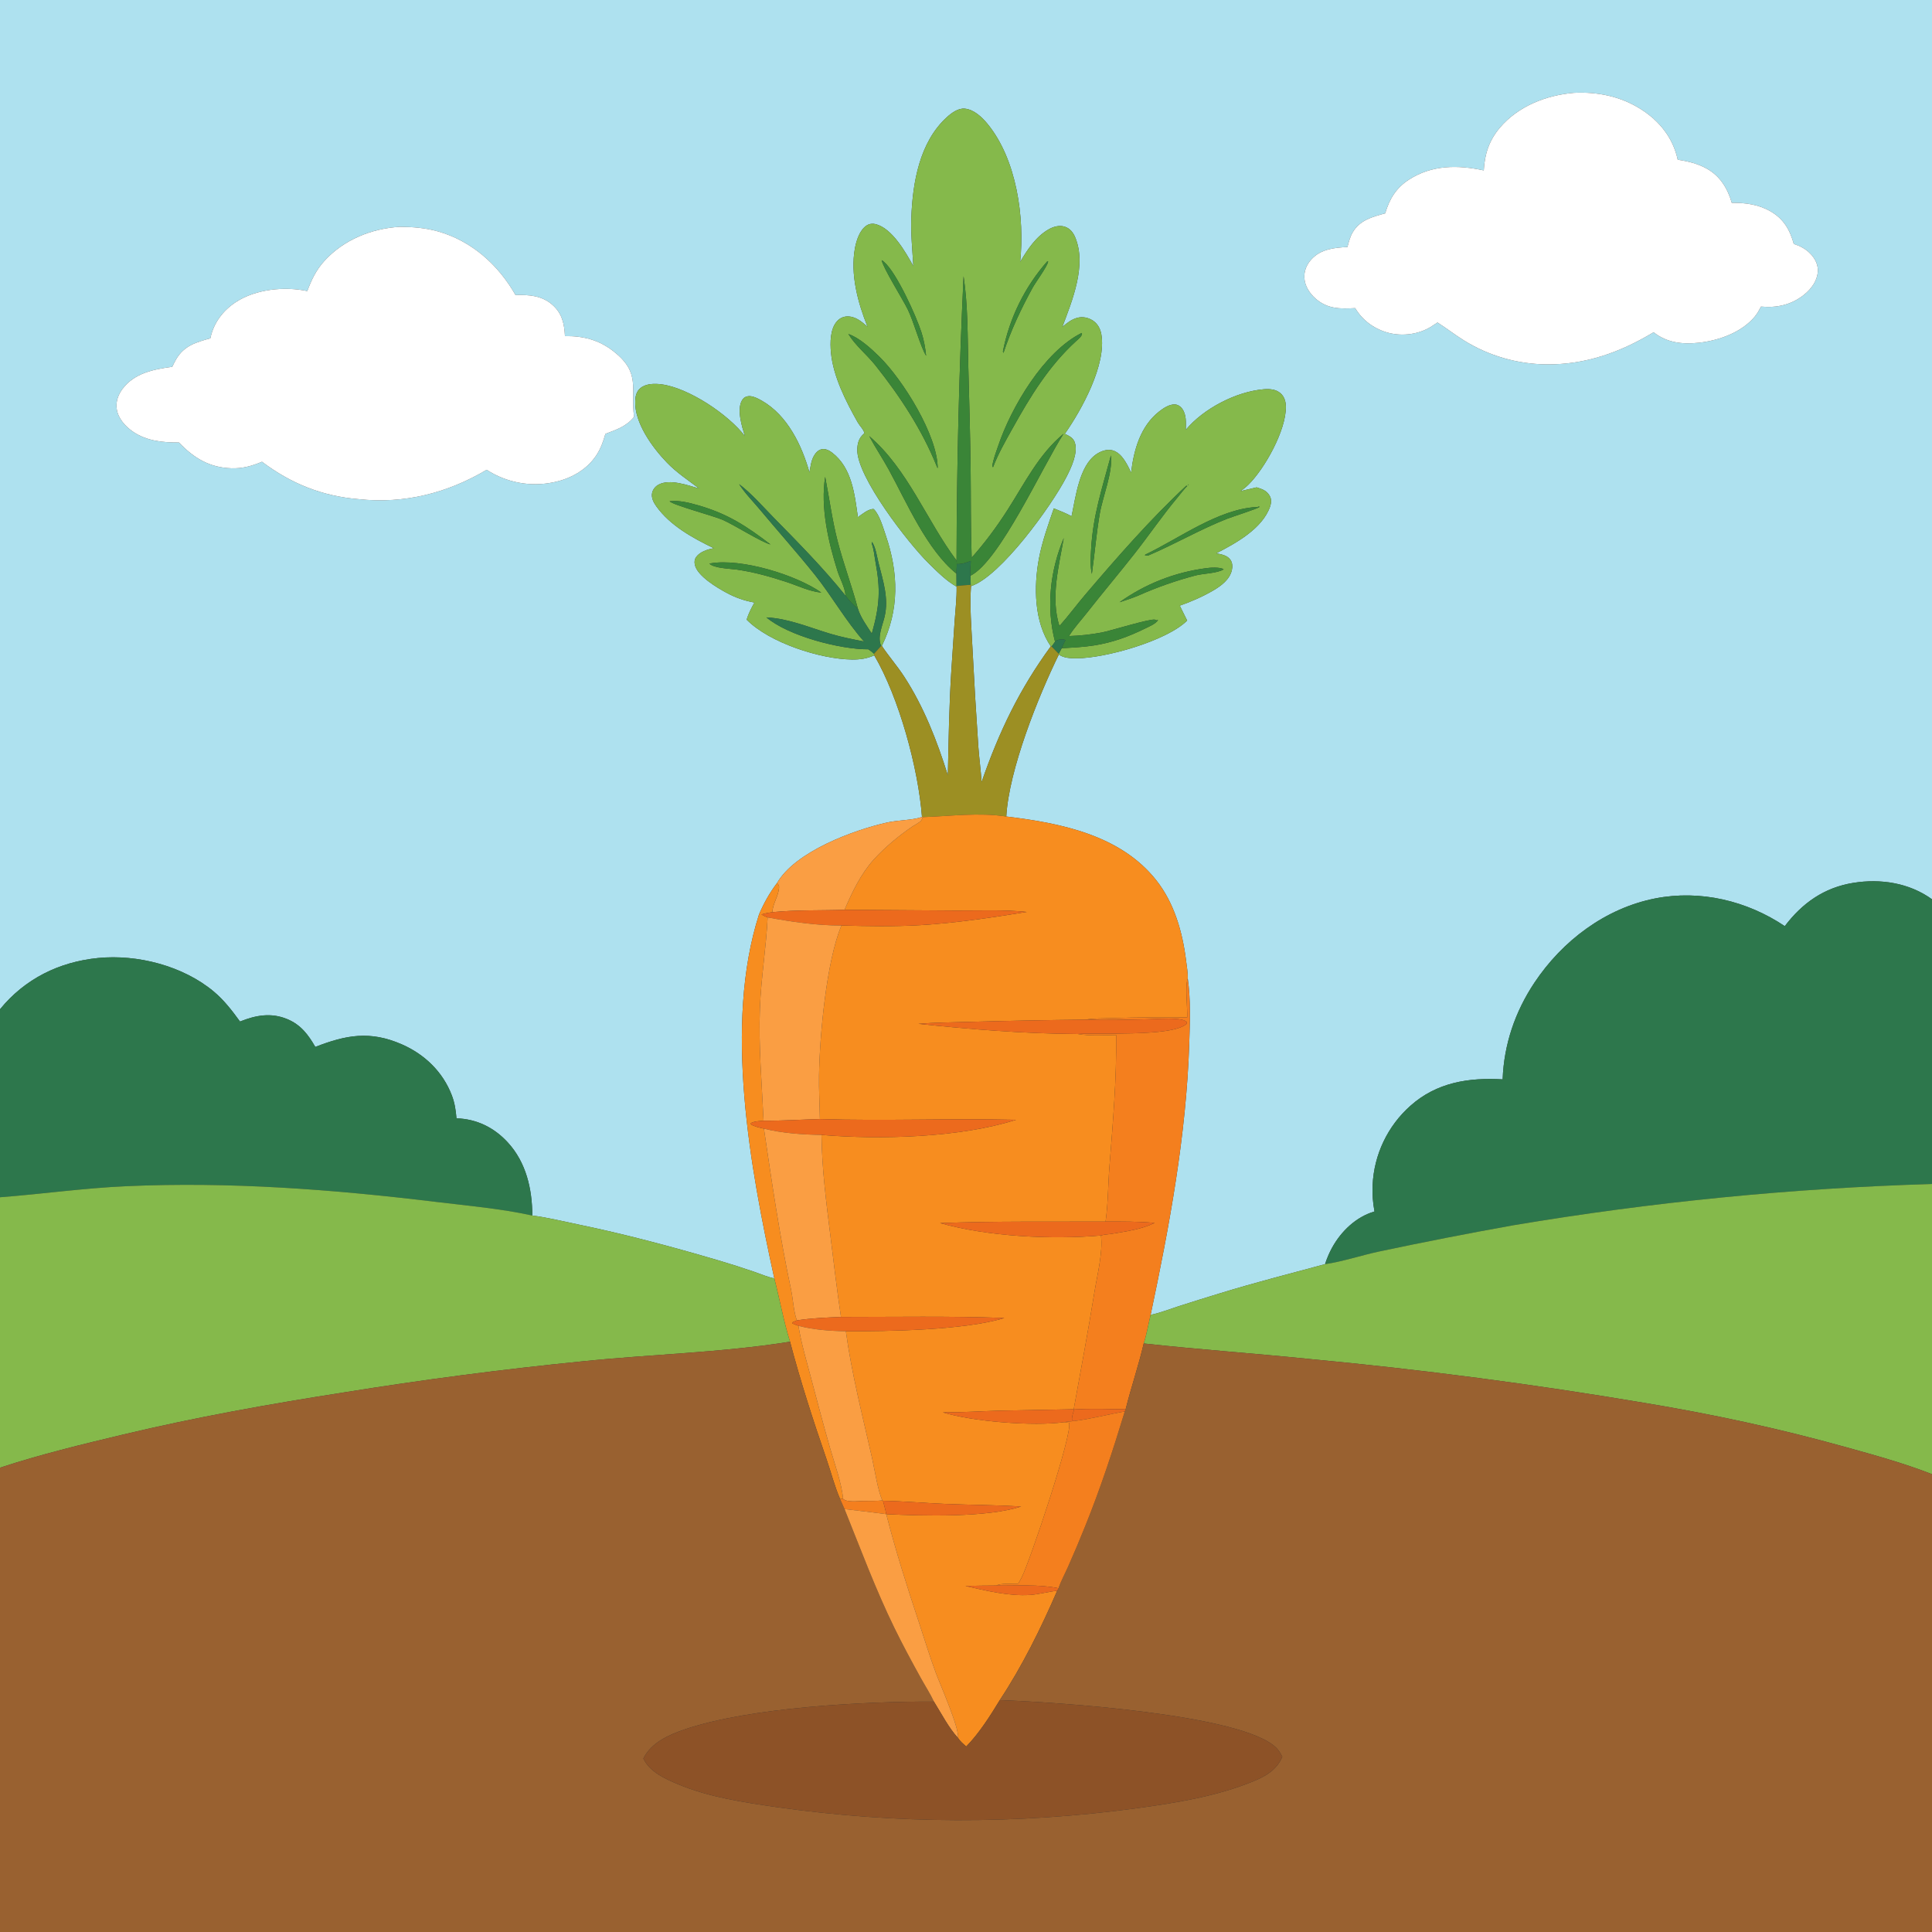 <?xml version="1.0" encoding="utf-8" ?>
<svg xmlns="http://www.w3.org/2000/svg" xmlns:xlink="http://www.w3.org/1999/xlink" width="1024" height="1024">
	<rect width="100%" height="100%" fill="#333333" stroke="none"/>
	<path fill="#AEE1EF" d="M0 0L1024 0L1024 476.634C1011.9 467.907 996.771 465.591 982.216 467.947C966.862 470.432 955.261 478.602 945.972 490.871C925.929 477.431 901.189 471.488 877.297 476.184C850.842 481.384 828.061 498.662 813.302 520.805C803.019 536.232 797.125 553.537 796.431 572.087C778.447 571.052 761.496 573.659 747.547 586.088C735.463 596.823 728.238 611.99 727.515 628.137C727.279 632.923 727.645 637.399 728.509 642.105C718.762 644.947 710.901 652.511 706.059 661.252C704.528 664.054 703.267 666.995 702.29 670.034C683.762 675.046 665.222 679.765 646.861 685.397C639.454 687.65 632.064 689.96 624.692 692.325C619.807 693.908 614.867 695.862 609.848 696.909C619.888 649.456 628.767 601.611 630.323 552.998C630.684 541.72 631.139 529.817 629.534 518.625C629.63 515.632 629.035 512.306 628.667 509.32C626.784 494.065 622.441 478.647 612.758 466.438C593.809 442.546 562.032 436.213 533.357 432.766C534.723 407.996 550.29 369.181 561.214 346.891C563.727 348.829 567.514 348.91 570.588 348.912C585.652 348.925 618.315 339.742 629.222 328.911C627.942 326.265 626.635 323.632 625.301 321.013C631.334 318.908 637.555 316.179 643.065 312.957C647.23 310.521 651.797 307.128 652.917 302.163C653.331 300.327 653.253 298.216 652.111 296.643C650.375 294.254 647.339 293.815 644.65 293.261C654.92 287.982 669.14 280.207 673.182 268.482C673.81 266.662 673.98 264.642 673.023 262.904C671.439 260.029 669.011 259.213 666.025 258.308L657.536 260.319C658.97 259.236 660.418 258.143 661.699 256.88C670.345 248.352 681.694 228.05 681.542 215.547C681.51 212.895 680.772 210.246 678.723 208.443C676.236 206.256 672.866 206.059 669.721 206.327C655.155 207.569 637.802 216.599 628.484 227.823C628.541 223.973 628.946 219.864 626.539 216.558C625.644 215.327 624.275 214.451 622.729 214.363C619.764 214.194 616.453 216.446 614.254 218.19C604.393 226.004 600.899 238.601 599.501 250.535C598.935 249.274 598.356 248.015 597.695 246.799C595.879 243.462 593.473 239.69 589.566 238.672C586.702 237.925 583.513 239.107 581.141 240.703C571.962 246.877 570.108 263.652 567.945 273.62C564.968 271.968 561.699 270.753 558.554 269.447C555.571 278.065 552.362 287.013 550.671 295.976C547.859 310.878 548.06 329.631 556.945 342.564C540.212 365.507 529.601 387.688 520.274 414.456C519.855 408.222 519.004 402.02 518.542 395.786C517.345 378.298 516.301 360.799 515.412 343.293C514.873 332.514 513.9 321.458 514.65 310.678C530.309 305.574 557.456 267.976 565.205 252.866C567.746 247.909 571.478 240.11 569.67 234.518C568.861 232.019 566.584 230.987 564.365 229.964C573.316 217.234 586.531 193.217 583.736 177.183C583.215 174.193 581.744 171.495 579.15 169.836C576.724 168.285 573.774 167.709 570.975 168.449C567.9 169.262 565.393 171.268 563.043 173.319C568.297 159.388 576.117 140.477 569.834 125.688C568.766 123.173 567.108 121.079 564.445 120.189C561.559 119.226 558.407 120.082 555.846 121.535C549.108 125.357 544.523 132.307 540.709 138.809C543.147 115.29 538.875 84.488 523.397 65.649C520.436 62.045 516.225 58.066 511.373 57.581C507.784 57.223 504.191 59.972 501.713 62.241C487.405 75.343 483.71 96.764 483.026 115.225C482.702 123.98 483.572 132.369 484.104 141.07C480.057 133.748 472.876 121 464.089 118.782C462.479 118.376 460.798 118.589 459.385 119.48C455.668 121.824 453.873 127.492 453.128 131.588C450.617 145.396 454.652 160.419 459.797 173.156C456.599 170.388 453.371 167.532 448.846 167.73C446.801 167.819 444.989 168.748 443.628 170.263C439.949 174.36 439.955 181.664 440.431 186.884C441.589 199.573 448.435 212.95 454.655 223.93C455.681 225.741 457.771 227.647 458.157 229.635C458.012 229.76 457.865 229.883 457.722 230.01C455.218 232.247 454.464 234.907 454.375 238.213C453.986 252.68 481.584 288.075 491.966 298.307C496.428 302.705 501.545 307.936 507.021 310.941C507.13 316.894 506.434 322.928 506 328.868L504.251 355.052C503.054 373.604 502.778 392.335 502.381 410.924C496.662 392.723 489.69 374.682 479.234 358.61C475.567 352.972 471.121 347.909 467.394 342.347C476.771 323.309 476.267 303.566 469.44 283.652C468.059 279.623 466.147 272.739 463.062 269.783C460.214 269.705 456.974 272.518 454.699 274.1C452.979 261.933 451.575 247.952 440.992 239.868C439.49 238.721 437.514 237.717 435.564 238.099C433.572 238.49 432.118 240.217 431.22 241.926C429.876 244.483 429.539 247.598 429.036 250.41C424.991 236.007 417.369 220.139 403.841 212.404C401.791 211.232 398.515 209.463 396.08 210.079C394.734 210.42 393.942 211.022 393.254 212.22C390.423 217.15 393.252 226.101 394.817 231.156C386.019 219.63 365.093 205.655 350.702 203.72C347.092 203.235 342.453 203.234 339.474 205.674C337.326 207.433 336.788 209.883 336.685 212.543C336.236 224.151 345.774 237.163 353.409 245.105C358.617 250.523 364.623 254.422 370.545 258.928C364.458 257.179 354.941 253.654 349.021 256.886C347.368 257.788 346.07 259.344 345.649 261.2C345.068 263.762 346.405 266.325 347.851 268.342C355.223 278.63 367.182 285.161 378.306 290.547C375.061 291.183 371.048 292.37 369.01 295.194C368.091 296.467 367.971 297.831 368.286 299.329C369.536 305.271 380.064 311.499 385.044 314.175C389.865 316.766 394.483 318.397 399.857 319.357C398.212 322.34 396.737 325.14 395.735 328.413C407.686 340.633 434.811 349.38 451.624 349.57C455.773 349.617 459.558 349.071 463.38 347.357C476.504 369.772 486.72 407.141 488.671 433.014C488.433 433.089 488.197 433.168 487.959 433.24C482.854 434.786 475.805 434.689 470.244 435.933C452.412 439.924 421.392 451.368 411.813 468.062C407.911 473.213 404.856 478.696 402.311 484.638C383.56 542.995 397.561 618.972 410.402 677.582C406.8 676.855 403.263 675.277 399.777 674.09C393.461 671.92 387.098 669.89 380.692 668C355.949 660.725 331.456 654.156 306.193 648.935C298.228 647.289 290.189 645.288 282.13 644.255C282.115 630.245 278.86 616.03 269.086 605.447C261.798 597.555 252.669 593.096 241.937 592.728C241.595 588.432 241.015 584.559 239.462 580.507C234.681 568.032 224.988 558.738 212.853 553.467C196.149 546.211 183.448 548.517 167.123 554.889C163.414 548.447 159.475 543.181 152.354 540.19C143.688 536.55 135.553 538.092 127.211 541.432C123.072 535.718 118.755 530.106 113.319 525.552C97.083 511.95 72.857 505.699 51.996 507.762C31.322 509.807 13.164 518.795 0 534.933L0 0ZM834.202 49.206C819.582 50.431 804.709 56.23 794.99 67.649C789.312 74.319 786.891 81.645 786.425 90.315C772.721 87.368 758.958 87.327 746.765 95.211C739.937 99.625 736.449 105.447 734.167 113.083C727.332 114.943 720.652 116.669 716.868 123.286C715.521 125.642 714.863 128.323 714.161 130.922C707.177 131.283 700.083 131.971 695.044 137.484C692.63 140.126 691.176 143.501 691.333 147.114C691.521 151.458 694.001 155.361 697.188 158.179C703.613 163.861 710.279 163.738 718.287 163.311C722.246 169.996 728.717 174.604 736.251 176.49C743.521 178.309 751.908 177.188 758.344 173.253C759.547 172.507 760.734 171.733 761.904 170.933C766.658 173.948 771.093 177.434 775.874 180.398C789.012 188.577 804.15 192.98 819.625 193.123C840.415 193.369 858.833 186.705 876.456 176.102C883.435 181.67 891.702 182.599 900.334 181.67C910.964 180.525 923.158 176.22 930.146 167.712C931.429 166.15 932.444 164.292 933.37 162.499C941.799 163.271 949.572 161.56 956.245 156.173C960.005 153.138 963.173 148.91 963.483 143.938C963.704 140.399 962.119 137.193 959.729 134.67C957.097 131.891 954.316 130.495 950.747 129.277C948.633 121.694 945.346 115.953 938.274 111.929C931.925 108.317 925.059 107.435 917.873 107.506C915.735 99.977 911.749 93.39 904.755 89.451C899.934 86.735 894.663 85.462 889.234 84.651C886.744 73.125 879.647 64.197 869.753 57.903C859.02 51.075 846.769 48.575 834.202 49.206ZM212.081 120.213C197.072 121.018 182.11 127.044 171.893 138.337C167.559 143.128 165.11 148.256 162.863 154.258C150.736 151.725 135.644 153.194 125.08 160.072C118.176 164.568 113.175 171.158 111.505 179.298C103.97 181.413 97.614 183.172 93.374 190.373C92.609 191.673 91.958 193.062 91.297 194.417C81.514 195.714 71.191 197.726 64.879 206.187C62.582 209.267 61.278 213.041 61.888 216.895C62.668 221.822 66.317 225.892 70.281 228.655C77.574 233.74 86.204 234.568 94.865 234.537C102.625 242.724 111.077 247.849 122.631 248.205C128.49 248.385 133.5 247.011 138.858 244.74C154.272 256.326 170.787 262.997 190.12 264.565C214.255 267.196 237.263 261.299 257.94 249.002C268.397 255.796 281.116 258.181 293.324 255.636C302.262 253.853 310.862 249.144 315.988 241.443C318.357 237.884 319.725 234.058 320.875 229.961C326.705 227.716 331.996 226.04 336.064 220.951C334.127 205.788 339.866 197.631 325.091 186.128C317.381 180.125 309.07 178.006 299.44 178.15C299.111 171.674 297.964 166.147 292.856 161.618C287.221 156.622 280.375 156.165 273.245 156.394C264.162 140.364 249.848 127.556 231.889 122.582C225.362 120.774 218.825 120.262 212.081 120.213Z"/>
	<path fill="white" d="M786.425 90.315C786.891 81.645 789.312 74.319 794.99 67.649C804.709 56.23 819.582 50.431 834.202 49.206C846.769 48.575 859.02 51.075 869.753 57.903C879.647 64.197 886.744 73.125 889.234 84.651C894.663 85.462 899.934 86.735 904.755 89.451C911.749 93.39 915.735 99.977 917.873 107.506C925.059 107.435 931.925 108.317 938.274 111.929C945.346 115.953 948.633 121.694 950.747 129.277C954.316 130.495 957.097 131.891 959.729 134.67C962.119 137.193 963.704 140.399 963.483 143.938C963.173 148.91 960.005 153.138 956.245 156.173C949.572 161.56 941.799 163.271 933.37 162.499C932.444 164.292 931.429 166.15 930.146 167.712C923.158 176.22 910.964 180.525 900.334 181.67C891.702 182.599 883.435 181.67 876.456 176.102C858.833 186.705 840.415 193.369 819.625 193.123C804.15 192.98 789.012 188.577 775.874 180.398C771.093 177.434 766.658 173.948 761.904 170.933C760.734 171.733 759.547 172.507 758.344 173.253C751.908 177.188 743.521 178.309 736.251 176.49C728.717 174.604 722.246 169.996 718.287 163.311C710.279 163.738 703.613 163.861 697.188 158.179C694.001 155.361 691.521 151.458 691.333 147.114C691.176 143.501 692.63 140.126 695.044 137.484C700.083 131.971 707.177 131.283 714.161 130.922C714.863 128.323 715.521 125.642 716.868 123.286C720.652 116.669 727.332 114.943 734.167 113.083C736.449 105.447 739.937 99.625 746.765 95.211C758.958 87.327 772.721 87.368 786.425 90.315Z"/>
	<path fill="#85B94B" d="M506.991 297.087C491.035 275.777 481.254 248.746 460.7 231.14C463.898 237.172 467.727 242.821 471.002 248.806C480.594 266.336 491.359 291.579 506.936 304.044L506.987 310.599L507.021 310.941C501.545 307.936 496.428 302.705 491.966 298.307C481.584 288.075 453.986 252.68 454.375 238.213C454.464 234.907 455.218 232.247 457.722 230.01C457.865 229.883 458.012 229.76 458.157 229.635C457.771 227.647 455.681 225.741 454.655 223.93C448.435 212.95 441.589 199.573 440.431 186.884C439.955 181.664 439.949 174.36 443.628 170.263C444.989 168.748 446.801 167.819 448.846 167.73C453.371 167.532 456.599 170.388 459.797 173.156C454.652 160.419 450.617 145.396 453.128 131.588C453.873 127.492 455.668 121.824 459.385 119.48C460.798 118.589 462.479 118.376 464.089 118.782C472.876 121 480.057 133.748 484.104 141.07C483.572 132.369 482.702 123.98 483.026 115.225C483.71 96.764 487.405 75.343 501.713 62.241C504.191 59.972 507.784 57.223 511.373 57.581C516.225 58.066 520.436 62.045 523.397 65.649C538.875 84.488 543.147 115.29 540.709 138.809C544.523 132.307 549.108 125.357 555.846 121.535C558.407 120.082 561.559 119.226 564.445 120.189C567.108 121.079 568.766 123.173 569.834 125.688C576.117 140.477 568.297 159.388 563.043 173.319C565.393 171.268 567.9 169.262 570.975 168.449C573.774 167.709 576.724 168.285 579.15 169.836C581.744 171.495 583.215 174.193 583.736 177.183C586.531 193.217 573.316 217.234 564.365 229.964C566.584 230.987 568.861 232.019 569.67 234.518C571.478 240.11 567.746 247.909 565.205 252.866C557.456 267.976 530.309 305.574 514.65 310.678L514.494 309.956L514.394 305.134C529.922 297.36 552.622 246.975 563.714 229.891C550.601 240.735 543.119 256.062 534.082 270.171C528.333 279.146 522.098 287.602 515.003 295.556C514.447 279.948 514.64 264.343 514.455 248.73C514.24 230.619 513.7 212.496 513.232 194.39C512.826 178.644 513.073 161.942 510.713 146.383C508.324 196.583 507.083 246.83 506.991 297.087ZM467.298 137.904C468.092 142.102 478.388 158.422 481.144 164.043C484.384 170.651 487.848 183.72 490.864 188.588C490.427 184.258 489.699 180.261 488.371 176.111C485.626 167.539 475.209 144.48 468.56 138.82C467.806 138.179 467.97 138.306 467.298 137.904ZM555.174 138.403C543.186 151.985 535.034 168.515 531.556 186.294L531.81 186.973L531.899 186.96C535.819 175.05 541.261 163.509 547.296 152.532C548.967 149.492 555.05 141.316 555.543 138.638L555.174 138.403ZM573.292 176.49C553.343 186.364 535.961 215.808 529.09 236.239C527.925 239.703 526.306 243.701 525.916 247.324L526.345 247.597C529.039 240.533 532.923 233.775 536.596 227.179C546.145 210.029 555.87 194.036 570.466 180.709C571.438 179.822 573.788 177.98 573.448 176.59L573.292 176.49ZM449.651 177.017C453.222 182.986 459.473 187.996 463.875 193.511C476.877 209.8 488.649 227.661 496.461 247.063C496.724 247.717 496.603 247.442 497.001 248.155C496.941 230.773 478.599 201.354 466.075 189.036C461.705 184.738 455.508 179.046 449.651 177.017Z"/>
	<path fill="white" d="M162.863 154.258C165.11 148.256 167.559 143.128 171.893 138.337C182.11 127.044 197.072 121.018 212.081 120.213C218.825 120.262 225.362 120.774 231.889 122.582C249.848 127.556 264.162 140.364 273.245 156.394C280.375 156.165 287.221 156.622 292.856 161.618C297.964 166.147 299.111 171.674 299.44 178.15C309.07 178.006 317.381 180.125 325.091 186.128C339.866 197.631 334.127 205.788 336.064 220.951C331.996 226.04 326.705 227.716 320.875 229.961C319.725 234.058 318.357 237.884 315.988 241.443C310.862 249.144 302.262 253.853 293.324 255.636C281.116 258.181 268.397 255.796 257.94 249.002C237.263 261.299 214.255 267.196 190.12 264.565C170.787 262.997 154.272 256.326 138.858 244.74C133.5 247.011 128.49 248.385 122.631 248.205C111.077 247.849 102.625 242.724 94.865 234.537C86.204 234.568 77.574 233.74 70.281 228.655C66.317 225.892 62.668 221.822 61.888 216.895C61.278 213.041 62.582 209.267 64.879 206.187C71.191 197.726 81.514 195.714 91.297 194.417C91.958 193.062 92.609 191.673 93.374 190.373C97.614 183.172 103.97 181.413 111.505 179.298C113.175 171.158 118.176 164.568 125.08 160.072C135.644 153.194 150.736 151.725 162.863 154.258Z"/>
	<path fill="#3A8537" d="M490.864 188.588C487.848 183.72 484.384 170.651 481.144 164.043C478.388 158.422 468.092 142.102 467.298 137.904C467.97 138.306 467.806 138.179 468.56 138.82C475.209 144.48 485.626 167.539 488.371 176.111C489.699 180.261 490.427 184.258 490.864 188.588Z"/>
	<path fill="#3A8537" d="M531.899 186.96L531.81 186.973L531.556 186.294C535.034 168.515 543.186 151.985 555.174 138.403L555.543 138.638C555.05 141.316 548.967 149.492 547.296 152.532C541.261 163.509 535.819 175.05 531.899 186.96Z"/>
	<path fill="#3A8537" d="M506.991 297.087C507.083 246.83 508.324 196.583 510.713 146.383C513.073 161.942 512.826 178.644 513.232 194.39C513.7 212.496 514.24 230.619 514.455 248.73C514.64 264.343 514.447 279.948 515.003 295.556C522.098 287.602 528.333 279.146 534.082 270.171C543.119 256.062 550.601 240.735 563.714 229.891C552.622 246.975 529.922 297.36 514.394 305.134C514.103 302.508 514.374 299.909 514.559 297.283C512.062 298.284 509.884 299.028 507.158 298.972L506.991 297.087Z"/>
	<path fill="#3A8537" d="M526.345 247.597L525.916 247.324C526.306 243.701 527.925 239.703 529.09 236.239C535.961 215.808 553.343 186.364 573.292 176.49L573.448 176.59C573.788 177.98 571.438 179.822 570.466 180.709C555.87 194.036 546.145 210.029 536.596 227.179C532.923 233.775 529.039 240.533 526.345 247.597Z"/>
	<path fill="#3A8537" d="M497.001 248.155C496.603 247.442 496.724 247.717 496.461 247.063C488.649 227.661 476.877 209.8 463.875 193.511C459.473 187.996 453.222 182.986 449.651 177.017C455.508 179.046 461.705 184.738 466.075 189.036C478.599 201.354 496.941 230.773 497.001 248.155Z"/>
	<path fill="#85B94B" d="M448.182 315.776C436.607 301.307 423.185 287.716 410.219 274.509C404.336 268.518 398.4 261.639 391.734 256.577C394.749 261.338 399.009 265.6 402.626 269.933C412.309 281.532 422.401 292.798 431.846 304.597C440.977 316.002 448.289 329.159 457.976 340.02C452.022 338.848 446.081 337.691 440.259 335.958C429.063 332.625 418.029 327.815 406.22 327.23C417.857 337.085 445.374 344.255 460.273 344.14C461.292 344.898 462.338 345.607 463.239 346.504L463.38 347.357C459.558 349.071 455.773 349.617 451.624 349.57C434.811 349.38 407.686 340.633 395.735 328.413C396.737 325.14 398.212 322.34 399.857 319.357C394.483 318.397 389.865 316.766 385.044 314.175C380.064 311.499 369.536 305.271 368.286 299.329C367.971 297.831 368.091 296.467 369.01 295.194C371.048 292.37 375.061 291.183 378.306 290.547C367.182 285.161 355.223 278.63 347.851 268.342C346.405 266.325 345.068 263.762 345.649 261.2C346.07 259.344 347.368 257.788 349.021 256.886C354.941 253.654 364.458 257.179 370.545 258.928C364.623 254.422 358.617 250.523 353.409 245.105C345.774 237.163 336.236 224.151 336.685 212.543C336.788 209.883 337.326 207.433 339.474 205.674C342.453 203.234 347.092 203.235 350.702 203.72C365.093 205.655 386.019 219.63 394.817 231.156C393.252 226.101 390.423 217.15 393.254 212.22C393.942 211.022 394.734 210.42 396.08 210.079C398.515 209.463 401.791 211.232 403.841 212.404C417.369 220.139 424.991 236.007 429.036 250.41C429.539 247.598 429.876 244.483 431.22 241.926C432.118 240.217 433.572 238.49 435.564 238.099C437.514 237.717 439.49 238.721 440.992 239.868C451.575 247.952 452.979 261.933 454.699 274.1C456.974 272.518 460.214 269.705 463.062 269.783C466.147 272.739 468.059 279.623 469.44 283.652C476.267 303.566 476.771 323.309 467.394 342.347L467.034 342.298C464.802 337.86 467.778 331.467 468.861 326.824C471.163 316.959 467.963 307.721 465.609 298.256C464.692 294.567 464.245 290.515 462.216 287.234L462.005 288.043C463.201 291.12 463.384 294.398 463.985 297.619C466.782 312.601 466.267 320.882 462.087 335.82C459.456 331.768 456.202 327.358 454.737 322.716C451.518 310.537 447.007 298.726 443.884 286.524C441.034 275.389 439.559 263.996 437.356 252.729C434.781 268.769 439.019 287.177 443.85 302.516C445.221 306.869 447.821 311.187 448.182 315.776ZM354.877 265.695C357.078 267.82 378.069 273.352 383.096 275.557C389.348 278.299 403.823 287.536 408.393 288.566C395.563 278.792 385.758 272.332 370.061 267.824C365.171 266.419 359.991 265.086 354.877 265.695ZM375.997 298.714C378.301 301.197 387.033 301.409 390.404 301.884C399.657 303.187 408.269 305.648 417.131 308.561C422.769 310.414 429.426 313.617 435.32 314.076C421.996 304.696 392.844 295.777 376.64 298.593C376.425 298.63 376.211 298.673 375.997 298.714Z"/>
	<path fill="#85B94B" d="M563.826 285.153C556.555 302.433 554.422 321.945 559.189 340.131L557.41 342.611L556.945 342.564C548.06 329.631 547.859 310.878 550.671 295.976C552.362 287.013 555.571 278.065 558.554 269.447C561.699 270.753 564.968 271.968 567.945 273.62C570.108 263.652 571.962 246.877 581.141 240.703C583.513 239.107 586.702 237.925 589.566 238.672C593.473 239.69 595.879 243.462 597.695 246.799C598.356 248.015 598.935 249.274 599.501 250.535C600.899 238.601 604.393 226.004 614.254 218.19C616.453 216.446 619.764 214.194 622.729 214.363C624.275 214.451 625.644 215.327 626.539 216.558C628.946 219.864 628.541 223.973 628.484 227.823C637.802 216.599 655.155 207.569 669.721 206.327C672.866 206.059 676.236 206.256 678.723 208.443C680.772 210.246 681.51 212.895 681.542 215.547C681.694 228.05 670.345 248.352 661.699 256.88C660.418 258.143 658.97 259.236 657.536 260.319L666.025 258.308C669.011 259.213 671.439 260.029 673.023 262.904C673.98 264.642 673.81 266.662 673.182 268.482C669.14 280.207 654.92 287.982 644.65 293.261C647.339 293.815 650.375 294.254 652.111 296.643C653.253 298.216 653.331 300.327 652.917 302.163C651.797 307.128 647.23 310.521 643.065 312.957C637.555 316.179 631.334 318.908 625.301 321.013C626.635 323.632 627.942 326.265 629.222 328.911C618.315 339.742 585.652 348.925 570.588 348.912C567.514 348.91 563.727 348.829 561.214 346.891L561.17 346.455L562.711 343.593C568.456 343.235 574.265 342.994 579.953 342.078C589.918 340.475 598.074 337.474 607.062 333.067C609.215 332.012 612.344 330.735 613.77 328.753L613.242 328.393L613.498 329.035C613.053 328.834 612.638 328.551 612.164 328.432C609.589 327.789 588.408 334.401 583.988 335.23C578.194 336.317 572.481 336.949 566.59 337.117C569.216 332.83 572.836 328.949 575.94 324.993C584.272 314.371 592.987 304.071 601.318 293.47C609.035 283.651 616.063 273.304 624.084 263.719C625.842 261.618 627.646 259.022 629.704 257.228C629.807 257.138 629.919 257.058 630.027 256.973L629.855 256.652C629.883 257.175 629.488 257.46 629.183 257.869L628.87 257.336C609.675 275.228 592.318 295.124 575.298 315.075C570.607 320.574 566.333 326.421 561.516 331.812C556.732 316.809 561.216 300.126 563.826 285.153ZM588.821 241.385C584.205 258.683 579.259 273.151 578.295 291.362C578.069 295.63 577.778 300.018 578.705 304.212C580.199 293.602 581.085 282.846 582.893 272.296C584.452 263.202 589.854 250.411 588.821 241.385ZM665.823 268.736C645.387 269.997 625.188 285.3 606.996 293.964L606.818 294.314L608.493 294.472C622.63 288.458 635.862 280.713 650.233 275.02C652.828 273.992 666.668 269.591 667.474 268.725L667.423 268.419C667.144 268.507 666.872 268.627 666.585 268.684C666.335 268.734 666.077 268.719 665.823 268.736ZM639.002 301.191C622.549 303.368 606.883 309.552 593.38 319.201C596.747 318.112 600.074 317.021 603.342 315.658C613.209 311.267 623.417 307.685 633.865 304.949C637.949 303.92 645.267 303.881 648.558 301.749C646.681 300.468 641.294 300.818 639.002 301.191Z"/>
	<path fill="#3A8537" d="M460.7 231.14C481.254 248.746 491.035 275.777 506.991 297.087L507.158 298.972C507.071 300.66 506.948 302.355 506.936 304.044C491.359 291.579 480.594 266.336 471.002 248.806C467.727 242.821 463.898 237.172 460.7 231.14Z"/>
	<path fill="#3A8537" d="M578.705 304.212C577.778 300.018 578.069 295.63 578.295 291.362C579.259 273.151 584.205 258.683 588.821 241.385C589.854 250.411 584.452 263.202 582.893 272.296C581.085 282.846 580.199 293.602 578.705 304.212Z"/>
	<path fill="#3A8537" d="M448.182 315.776C447.821 311.187 445.221 306.869 443.85 302.516C439.019 287.177 434.781 268.769 437.356 252.729C439.559 263.996 441.034 275.389 443.884 286.524C447.007 298.726 451.518 310.537 454.737 322.716C452.373 320.774 449.96 318.276 448.182 315.776Z"/>
	<path fill="#2D774C" d="M457.976 340.02C448.289 329.159 440.977 316.002 431.846 304.597C422.401 292.798 412.309 281.532 402.626 269.933C399.009 265.6 394.749 261.338 391.734 256.577C398.4 261.639 404.336 268.518 410.219 274.509C423.185 287.716 436.607 301.307 448.182 315.776C449.96 318.276 452.373 320.774 454.737 322.716C456.202 327.358 459.456 331.768 462.087 335.82C466.267 320.882 466.782 312.601 463.985 297.619C463.384 294.398 463.201 291.12 462.005 288.043L462.216 287.234C464.245 290.515 464.692 294.567 465.609 298.256C467.963 307.721 471.163 316.959 468.861 326.824C467.778 331.467 464.802 337.86 467.034 342.298C465.781 343.71 464.543 345.139 463.239 346.504C462.338 345.607 461.292 344.898 460.273 344.14C445.374 344.255 417.857 337.085 406.22 327.23C418.029 327.815 429.063 332.625 440.259 335.958C446.081 337.691 452.022 338.848 457.976 340.02Z"/>
	<path fill="#3A8537" d="M559.189 340.131C554.422 321.945 556.555 302.433 563.826 285.153C561.216 300.126 556.732 316.809 561.516 331.812C566.333 326.421 570.607 320.574 575.298 315.075C592.318 295.124 609.675 275.228 628.87 257.336L629.183 257.869C629.488 257.46 629.883 257.175 629.855 256.652L630.027 256.973C629.919 257.058 629.807 257.138 629.704 257.228C627.646 259.022 625.842 261.618 624.084 263.719C616.063 273.304 609.035 283.651 601.318 293.47C592.987 304.071 584.272 314.371 575.94 324.993C572.836 328.949 569.216 332.83 566.59 337.117C572.481 336.949 578.194 336.317 583.988 335.23C588.408 334.401 609.589 327.789 612.164 328.432C612.638 328.551 613.053 328.834 613.498 329.035L613.242 328.393L613.77 328.753C612.344 330.735 609.215 332.012 607.062 333.067C598.074 337.474 589.918 340.475 579.953 342.078C574.265 342.994 568.456 343.235 562.711 343.593C563.171 342.422 563.64 341.283 564.239 340.173L564.72 339.292C564.245 339.081 564.038 338.95 563.458 338.914C561.939 338.817 560.183 339.006 559.189 340.131Z"/>
	<path fill="#3A8537" d="M408.393 288.566C403.823 287.536 389.348 278.299 383.096 275.557C378.069 273.352 357.078 267.82 354.877 265.695C359.991 265.086 365.171 266.419 370.061 267.824C385.758 272.332 395.563 278.792 408.393 288.566Z"/>
	<path fill="#3A8537" d="M608.493 294.472L606.818 294.314L606.996 293.964C625.188 285.3 645.387 269.997 665.823 268.736C666.077 268.719 666.335 268.734 666.585 268.684C666.872 268.627 667.144 268.507 667.423 268.419L667.474 268.725C666.668 269.591 652.828 273.992 650.233 275.02C635.862 280.713 622.63 288.458 608.493 294.472Z"/>
	<path fill="#2D774C" d="M507.158 298.972C509.884 299.028 512.062 298.284 514.559 297.283C514.374 299.909 514.103 302.508 514.394 305.134L514.494 309.956C511.988 310.14 509.482 310.302 506.987 310.599L506.936 304.044C506.948 302.355 507.071 300.66 507.158 298.972Z"/>
	<path fill="#3A8537" d="M435.32 314.076C429.426 313.617 422.769 310.414 417.131 308.561C408.269 305.648 399.657 303.187 390.404 301.884C387.033 301.409 378.301 301.197 375.997 298.714C376.211 298.673 376.425 298.63 376.64 298.593C392.844 295.777 421.996 304.696 435.32 314.076Z"/>
	<path fill="#3A8537" d="M593.38 319.201C606.883 309.552 622.549 303.368 639.002 301.191C641.294 300.818 646.681 300.468 648.558 301.749C645.267 303.881 637.949 303.92 633.865 304.949C623.417 307.685 613.209 311.267 603.342 315.658C600.074 317.021 596.747 318.112 593.38 319.201Z"/>
	<path fill="#9C8F23" d="M506.987 310.599C509.482 310.302 511.988 310.14 514.494 309.956L514.65 310.678C513.9 321.458 514.873 332.514 515.412 343.293C516.301 360.799 517.345 378.298 518.542 395.786C519.004 402.02 519.855 408.222 520.274 414.456C529.601 387.688 540.212 365.507 556.945 342.564L557.41 342.611L561.17 346.455L561.214 346.891C550.29 369.181 534.723 407.996 533.357 432.766C518.781 430.514 503.767 432.591 489.141 433.09L488.671 433.014C486.72 407.141 476.504 369.772 463.38 347.357L463.239 346.504C464.543 345.139 465.781 343.71 467.034 342.298L467.394 342.347C471.121 347.909 475.567 352.972 479.234 358.61C489.69 374.682 496.662 392.723 502.381 410.924C502.778 392.335 503.054 373.604 504.251 355.052L506 328.868C506.434 322.928 507.13 316.894 507.021 310.941L506.987 310.599Z"/>
	<path fill="#2D774C" d="M559.189 340.131C560.183 339.006 561.939 338.817 563.458 338.914C564.038 338.95 564.245 339.081 564.72 339.292L564.239 340.173C563.64 341.283 563.171 342.422 562.711 343.593L561.17 346.455L557.41 342.611L559.189 340.131Z"/>
	<path fill="#F78D1F" d="M489.141 433.09C503.767 432.591 518.781 430.514 533.357 432.766C562.032 436.213 593.809 442.546 612.758 466.438C622.441 478.647 626.784 494.065 628.667 509.32C629.035 512.306 629.63 515.632 629.534 518.625C627.988 522.345 629.464 534.238 629.23 539.255C616.014 539.224 602.84 539.126 589.635 539.65C584.929 539.836 579.867 539.631 575.232 540.437C554.407 540.648 533.585 541.048 512.767 541.638C504.096 541.903 495.382 541.928 486.736 542.647C514.691 545.611 543.112 547.871 571.233 548.047C577.714 549.182 585.009 548.641 591.603 548.583C591.851 571.989 589.88 594.955 588.028 618.255C587.265 627.862 587.347 637.952 585.977 647.455C556.722 647.595 527.485 647.177 498.244 648.254C523.619 655.429 557.441 657.107 583.527 654.84C584.707 663.415 581.477 676.209 580.058 684.949C576.693 705.682 572.885 726.275 569.088 746.93L530.501 747.656C520.24 747.935 509.986 748.639 499.718 748.588C515.424 753.442 547.668 756.075 564.067 753.77L566.646 754.138C568.554 760.047 545.985 827.213 541.536 836.043C540.952 837.183 540.322 838.298 539.647 839.387C536.937 839.538 530.211 839.055 528.148 840.364C522.659 840.382 517.17 840.462 511.682 840.604C522.593 843.066 534.835 846.123 546.045 845.343C550.901 845.004 555.583 843.585 560.333 843.154C551.805 862.831 541.753 883.214 529.898 901.101C524.916 909.307 518.85 918.851 512.104 925.699C510.538 924.279 508.958 922.972 507.796 921.186C508.477 915.792 498.41 893.064 496.043 886.731C492.764 877.955 490.074 868.992 487.123 860.106C480.782 841.015 474.733 822.03 469.731 802.526C488.785 803.48 523.21 804.428 541.227 798.457C527.95 797.679 514.578 797.656 501.282 797.115C490.189 796.663 479.102 795.651 468.005 795.45L467.697 795.282C465.324 790.412 463.528 778.639 462.231 772.887C457.228 750.71 451.379 728.093 448.316 705.572C470.736 705.659 511.239 705.088 532.331 698.555C503.527 697.484 474.556 698.023 445.735 698.016C443.596 683.922 441.977 669.771 440.212 655.628C437.963 637.612 435.634 619.717 435.406 601.529C466.432 604.116 508.712 603.031 538.474 593.516C503.875 592.727 469.153 594.182 434.557 593.135C434.45 585.347 433.962 577.545 434.105 569.755C434.497 548.478 437.918 510.163 445.948 490.527C459.949 490.903 473.723 491.173 487.728 490.347C506.648 489.231 525.541 486.346 544.239 483.348C532.128 482.068 519.025 482.677 506.829 482.619L447.609 482.217C451.705 472.821 456.162 463.313 463.089 455.623C468.891 449.184 476.504 442.864 483.67 438.011C484.839 437.219 487.591 435.851 488.312 434.821C488.679 434.297 488.865 433.667 489.141 433.09Z"/>
	<path fill="#FA9E43" d="M488.671 433.014L489.141 433.09C488.865 433.667 488.679 434.297 488.312 434.821C487.591 435.851 484.839 437.219 483.67 438.011C476.504 442.864 468.891 449.184 463.089 455.623C456.162 463.313 451.705 472.821 447.609 482.217C434.91 482.64 422.011 482.203 409.37 483.466C409.558 479.005 412.505 475.049 412.91 470.714C413.049 469.232 412.755 469.056 411.813 468.062C421.392 451.368 452.412 439.924 470.244 435.933C475.805 434.689 482.854 434.786 487.959 433.24C488.197 433.168 488.433 433.089 488.671 433.014Z"/>
	<path fill="#2D774C" d="M945.972 490.871C955.261 478.602 966.862 470.432 982.216 467.947C996.771 465.591 1011.9 467.907 1024 476.634L1024 627.537C949.625 629.765 875.489 637.074 802.111 649.413C778.306 653.675 754.571 658.315 730.913 663.333C721.563 665.329 711.638 668.674 702.29 670.034C703.267 666.995 704.528 664.054 706.059 661.252C710.901 652.511 718.762 644.947 728.509 642.105C727.645 637.399 727.279 632.923 727.515 628.137C728.238 611.99 735.463 596.823 747.547 586.088C761.496 573.659 778.447 571.052 796.431 572.087C797.125 553.537 803.019 536.232 813.302 520.805C828.061 498.662 850.842 481.384 877.297 476.184C901.189 471.488 925.929 477.431 945.972 490.871Z"/>
	<path fill="#F78D1F" d="M402.311 484.638C404.856 478.696 407.911 473.213 411.813 468.062C412.755 469.056 413.049 469.232 412.91 470.714C412.505 475.049 409.558 479.005 409.37 483.466C407.365 483.738 405.504 484.1 403.567 484.686C404.669 485.279 405.677 485.837 406.867 486.244C406.095 502.33 403.396 518.207 402.771 534.346C402.003 554.204 403.799 574.17 404.705 594C402.456 594.223 399.976 594.211 397.951 595.278L398.01 595.961C400.112 597.232 402.537 597.639 404.903 598.208C409.109 626.845 413.255 655.229 419.277 683.552C420.361 688.652 420.599 695.015 422.354 699.827L420.202 700.746L419.96 701.442C421.03 701.913 422.077 702.339 423.186 702.715C424.648 711.828 427.338 720.803 429.698 729.72C433.023 742.28 436.319 754.802 439.886 767.299C442.15 775.227 446.195 786.349 446.845 794.418L445.259 794.503C442.378 787.858 440.473 780.362 438.099 773.476C430.983 752.835 424.3 732.261 418.732 711.134C415.305 700.213 413.266 688.679 410.402 677.582C397.561 618.972 383.56 542.995 402.311 484.638Z"/>
	<path fill="#EC6A1D" d="M409.37 483.466C422.011 482.203 434.91 482.64 447.609 482.217L506.829 482.619C519.025 482.677 532.128 482.068 544.239 483.348C525.541 486.346 506.648 489.231 487.728 490.347C473.723 491.173 459.949 490.903 445.948 490.527C433.094 490.591 419.497 488.567 406.867 486.244C405.677 485.837 404.669 485.279 403.567 484.686C405.504 484.1 407.365 483.738 409.37 483.466Z"/>
	<path fill="#FA9E43" d="M406.867 486.244C419.497 488.567 433.094 490.591 445.948 490.527C437.918 510.163 434.497 548.478 434.105 569.755C433.962 577.545 434.45 585.347 434.557 593.135C424.647 593.386 414.6 594.074 404.705 594C403.799 574.17 402.003 554.204 402.771 534.346C403.396 518.207 406.095 502.33 406.867 486.244Z"/>
	<path fill="#2D774C" d="M0 534.933C13.164 518.795 31.322 509.807 51.996 507.762C72.857 505.699 97.083 511.95 113.319 525.552C118.755 530.106 123.072 535.718 127.211 541.432C135.553 538.092 143.688 536.55 152.354 540.19C159.475 543.181 163.414 548.447 167.123 554.889C183.448 548.517 196.149 546.211 212.853 553.467C224.988 558.738 234.681 568.032 239.462 580.507C241.015 584.559 241.595 588.432 241.937 592.728C252.669 593.096 261.798 597.555 269.086 605.447C278.86 616.03 282.115 630.245 282.13 644.255C265.373 640.564 247.602 639.034 230.576 636.967C176.444 630.396 121.7 626.262 67.139 628.698C44.12 629.725 22.62 632.838 0 634.575L0 534.933Z"/>
	<path fill="#F47F1E" d="M629.23 539.255C629.464 534.238 627.988 522.345 629.534 518.625C631.139 529.817 630.684 541.72 630.323 552.998C628.767 601.611 619.888 649.456 609.848 696.909C608.658 701.883 607.769 707.212 606.192 712.064C603.479 723.814 599.52 735.247 596.614 746.952C587.573 746.815 578.366 746.514 569.343 747.021L569.088 746.93C572.885 726.275 576.693 705.682 580.058 684.949C581.477 676.209 584.707 663.415 583.527 654.84C585.202 654.276 587.688 654.223 589.482 653.915C597.117 652.607 604.991 651.585 612.012 648.163C603.356 647.38 594.659 647.424 585.977 647.455C587.347 637.952 587.265 627.862 588.028 618.255C589.88 594.955 591.851 571.989 591.603 548.583C585.009 548.641 577.714 549.182 571.233 548.047C583.112 547.262 619.868 549.457 628.344 543.124C629.196 542.487 628.942 542.828 629.099 541.737C627.636 540.413 625.315 540.191 623.416 540.042C618.244 539.636 612.776 540.132 607.569 540.242C596.823 540.469 585.976 540.732 575.232 540.437C579.867 539.631 584.929 539.836 589.635 539.65C602.84 539.126 616.014 539.224 629.23 539.255Z"/>
	<path fill="#EC6A1D" d="M486.736 542.647C495.382 541.928 504.096 541.903 512.767 541.638C533.585 541.048 554.407 540.648 575.232 540.437C585.976 540.732 596.823 540.469 607.569 540.242C612.776 540.132 618.244 539.636 623.416 540.042C625.315 540.191 627.636 540.413 629.099 541.737C628.942 542.828 629.196 542.487 628.344 543.124C619.868 549.457 583.112 547.262 571.233 548.047C543.112 547.871 514.691 545.611 486.736 542.647Z"/>
	<path fill="#EC6A1D" d="M404.705 594C414.6 594.074 424.647 593.386 434.557 593.135C469.153 594.182 503.875 592.727 538.474 593.516C508.712 603.031 466.432 604.116 435.406 601.529C425.437 601.36 414.576 600.63 404.903 598.208C402.537 597.639 400.112 597.232 398.01 595.961L397.951 595.278C399.976 594.211 402.456 594.223 404.705 594Z"/>
	<path fill="#FA9E43" d="M404.903 598.208C414.576 600.63 425.437 601.36 435.406 601.529C435.634 619.717 437.963 637.612 440.212 655.628C441.977 669.771 443.596 683.922 445.735 698.016C437.914 698.326 430.102 698.637 422.354 699.827C420.599 695.015 420.361 688.652 419.277 683.552C413.255 655.229 409.109 626.845 404.903 598.208Z"/>
	<path fill="#85B94B" d="M702.29 670.034C711.638 668.674 721.563 665.329 730.913 663.333C754.571 658.315 778.306 653.675 802.111 649.413C875.489 637.074 949.625 629.765 1024 627.537L1024 781.346C1009.21 775.577 993.708 771.289 978.419 767.033C942.764 757.106 908.581 749.729 872.076 743.642C813.074 733.679 753.725 725.895 694.149 720.305C664.859 717.311 635.45 715.285 606.192 712.064C607.769 707.212 608.658 701.883 609.848 696.909C614.867 695.862 619.807 693.908 624.692 692.325C632.064 689.96 639.454 687.65 646.861 685.397C665.222 679.765 683.762 675.046 702.29 670.034Z"/>
	<path fill="#85B94B" d="M0 634.575C22.62 632.838 44.12 629.725 67.139 628.698C121.7 626.262 176.444 630.396 230.576 636.967C247.602 639.034 265.373 640.564 282.13 644.255C290.189 645.288 298.228 647.289 306.193 648.935C331.456 654.156 355.949 660.725 380.692 668C387.098 669.89 393.461 671.92 399.777 674.09C403.263 675.277 406.8 676.855 410.402 677.582C413.266 688.679 415.305 700.213 418.732 711.134C382.241 716.971 345.072 717.755 308.342 721.573C266.134 725.776 224.063 731.265 182.19 738.031C142.951 744.157 104.063 751.078 65.424 760.297C43.551 765.515 21.37 770.873 0 777.907L0 634.575Z"/>
	<path fill="#EC6A1D" d="M498.244 648.254C527.485 647.177 556.722 647.595 585.977 647.455C594.659 647.424 603.356 647.38 612.012 648.163C604.991 651.585 597.117 652.607 589.482 653.915C587.688 654.223 585.202 654.276 583.527 654.84C557.441 657.107 523.619 655.429 498.244 648.254Z"/>
	<path fill="#EC6A1D" d="M422.354 699.827C430.102 698.637 437.914 698.326 445.735 698.016C474.556 698.023 503.527 697.484 532.331 698.555C511.239 705.088 470.736 705.659 448.316 705.572C440.083 705.469 431.17 704.788 423.186 702.715C422.077 702.339 421.03 701.913 419.96 701.442L420.202 700.746L422.354 699.827Z"/>
	<path fill="#FA9E43" d="M423.186 702.715C431.17 704.788 440.083 705.469 448.316 705.572C451.379 728.093 457.228 750.71 462.231 772.887C463.528 778.639 465.324 790.412 467.697 795.282C464.393 795.599 460.924 795.512 457.595 795.552C454.647 795.586 448.891 796.418 446.845 794.418C446.195 786.349 442.15 775.227 439.886 767.299C436.319 754.802 433.023 742.28 429.698 729.72C427.338 720.803 424.648 711.828 423.186 702.715Z"/>
	<path fill="#996130" d="M0 777.907C21.37 770.873 43.551 765.515 65.424 760.297C104.063 751.078 142.951 744.157 182.19 738.031C224.063 731.265 266.134 725.776 308.342 721.573C345.072 717.755 382.241 716.971 418.732 711.134C424.3 732.261 430.983 752.835 438.099 773.476C440.473 780.362 442.378 787.858 445.259 794.503L447.62 799.836C456.102 820.914 464.154 842.607 474.143 863.002C478.53 871.961 483.307 880.804 488.135 889.532C490.372 893.576 493.061 897.688 494.995 901.87C458.413 901.753 397.649 904.866 363.085 916.554C354.568 919.434 345.169 923.608 340.992 932.052C341.1 932.252 341.211 932.449 341.315 932.65C344.817 939.395 352.703 942.871 359.431 945.7C375.762 952.566 394.45 955.328 411.887 957.845C474.995 966.812 539.041 967.014 602.204 958.445C622.887 955.648 645.038 952.076 664.424 944.065C671.015 941.341 676.81 937.975 679.65 931.078C678.778 929.45 677.835 927.776 676.527 926.455C658.713 908.484 558.106 902.041 529.898 901.101C541.753 883.214 551.805 862.831 560.333 843.154L561.046 841.795C562.36 837.913 564.508 833.992 566.181 830.228C569.357 823.075 572.398 815.864 575.302 808.596C583.27 788.853 589.978 768.471 596.159 748.107L596.614 746.952C599.52 735.247 603.479 723.814 606.192 712.064C635.45 715.285 664.859 717.311 694.149 720.305C753.725 725.895 813.074 733.679 872.076 743.642C908.581 749.729 942.764 757.106 978.419 767.033C993.708 771.289 1009.21 775.577 1024 781.346L1024 1024L0 1024L0 777.907Z"/>
	<path fill="#EC6A1D" d="M569.343 747.021C578.366 746.514 587.573 746.815 596.614 746.952L596.159 748.107C586.998 749.677 578.096 752.135 568.831 753.234L568.154 752.485C568.097 750.63 568.815 748.787 569.343 747.021Z"/>
	<path fill="#EC6A1D" d="M499.718 748.588C509.986 748.639 520.24 747.935 530.501 747.656L569.088 746.93L569.343 747.021C568.815 748.787 568.097 750.63 568.154 752.485L568.831 753.234C567.29 753.417 565.568 753.439 564.067 753.77C547.668 756.075 515.424 753.442 499.718 748.588Z"/>
	<path fill="#F47F1E" d="M568.831 753.234C578.096 752.135 586.998 749.677 596.159 748.107C589.978 768.471 583.27 788.853 575.302 808.596C572.398 815.864 569.357 823.075 566.181 830.228C564.508 833.992 562.36 837.913 561.046 841.795C550.076 839.592 539.229 840.548 528.148 840.364C530.211 839.055 536.937 839.538 539.647 839.387C540.322 838.298 540.952 837.183 541.536 836.043C545.985 827.213 568.554 760.047 566.646 754.138L564.067 753.77C565.568 753.439 567.29 753.417 568.831 753.234Z"/>
	<path fill="#F47F1E" d="M445.259 794.503L446.845 794.418C448.891 796.418 454.647 795.586 457.595 795.552C460.924 795.512 464.393 795.599 467.697 795.282L468.005 795.45C468.566 797.786 469.33 800.166 469.731 802.526C462.369 801.564 454.998 800.667 447.62 799.836L445.259 794.503Z"/>
	<path fill="#EC6A1D" d="M468.005 795.45C479.102 795.651 490.189 796.663 501.282 797.115C514.578 797.656 527.95 797.679 541.227 798.457C523.21 804.428 488.785 803.48 469.731 802.526C469.33 800.166 468.566 797.786 468.005 795.45Z"/>
	<path fill="#FA9E43" d="M447.62 799.836C454.998 800.667 462.369 801.564 469.731 802.526C474.733 822.03 480.782 841.015 487.123 860.106C490.074 868.992 492.764 877.955 496.043 886.731C498.41 893.064 508.477 915.792 507.796 921.186C502.869 915.873 498.858 908.047 494.995 901.87C493.061 897.688 490.372 893.576 488.135 889.532C483.307 880.804 478.53 871.961 474.143 863.002C464.154 842.607 456.102 820.914 447.62 799.836Z"/>
	<path fill="#EC6A1D" d="M511.682 840.604C517.17 840.462 522.659 840.382 528.148 840.364C539.229 840.548 550.076 839.592 561.046 841.795L560.333 843.154C555.583 843.585 550.901 845.004 546.045 845.343C534.835 846.123 522.593 843.066 511.682 840.604Z"/>
	<path fill="#8D5227" d="M529.898 901.101C558.106 902.041 658.713 908.484 676.527 926.455C677.835 927.776 678.778 929.45 679.65 931.078C676.81 937.975 671.015 941.341 664.424 944.065C645.038 952.076 622.887 955.648 602.204 958.445C539.041 967.014 474.995 966.812 411.887 957.845C394.45 955.328 375.762 952.566 359.431 945.7C352.703 942.871 344.817 939.395 341.315 932.65C341.211 932.449 341.1 932.252 340.992 932.052C345.169 923.608 354.568 919.434 363.085 916.554C397.649 904.866 458.413 901.753 494.995 901.87C498.858 908.047 502.869 915.873 507.796 921.186C508.958 922.972 510.538 924.279 512.104 925.699C518.85 918.851 524.916 909.307 529.898 901.101Z"/>
</svg>
